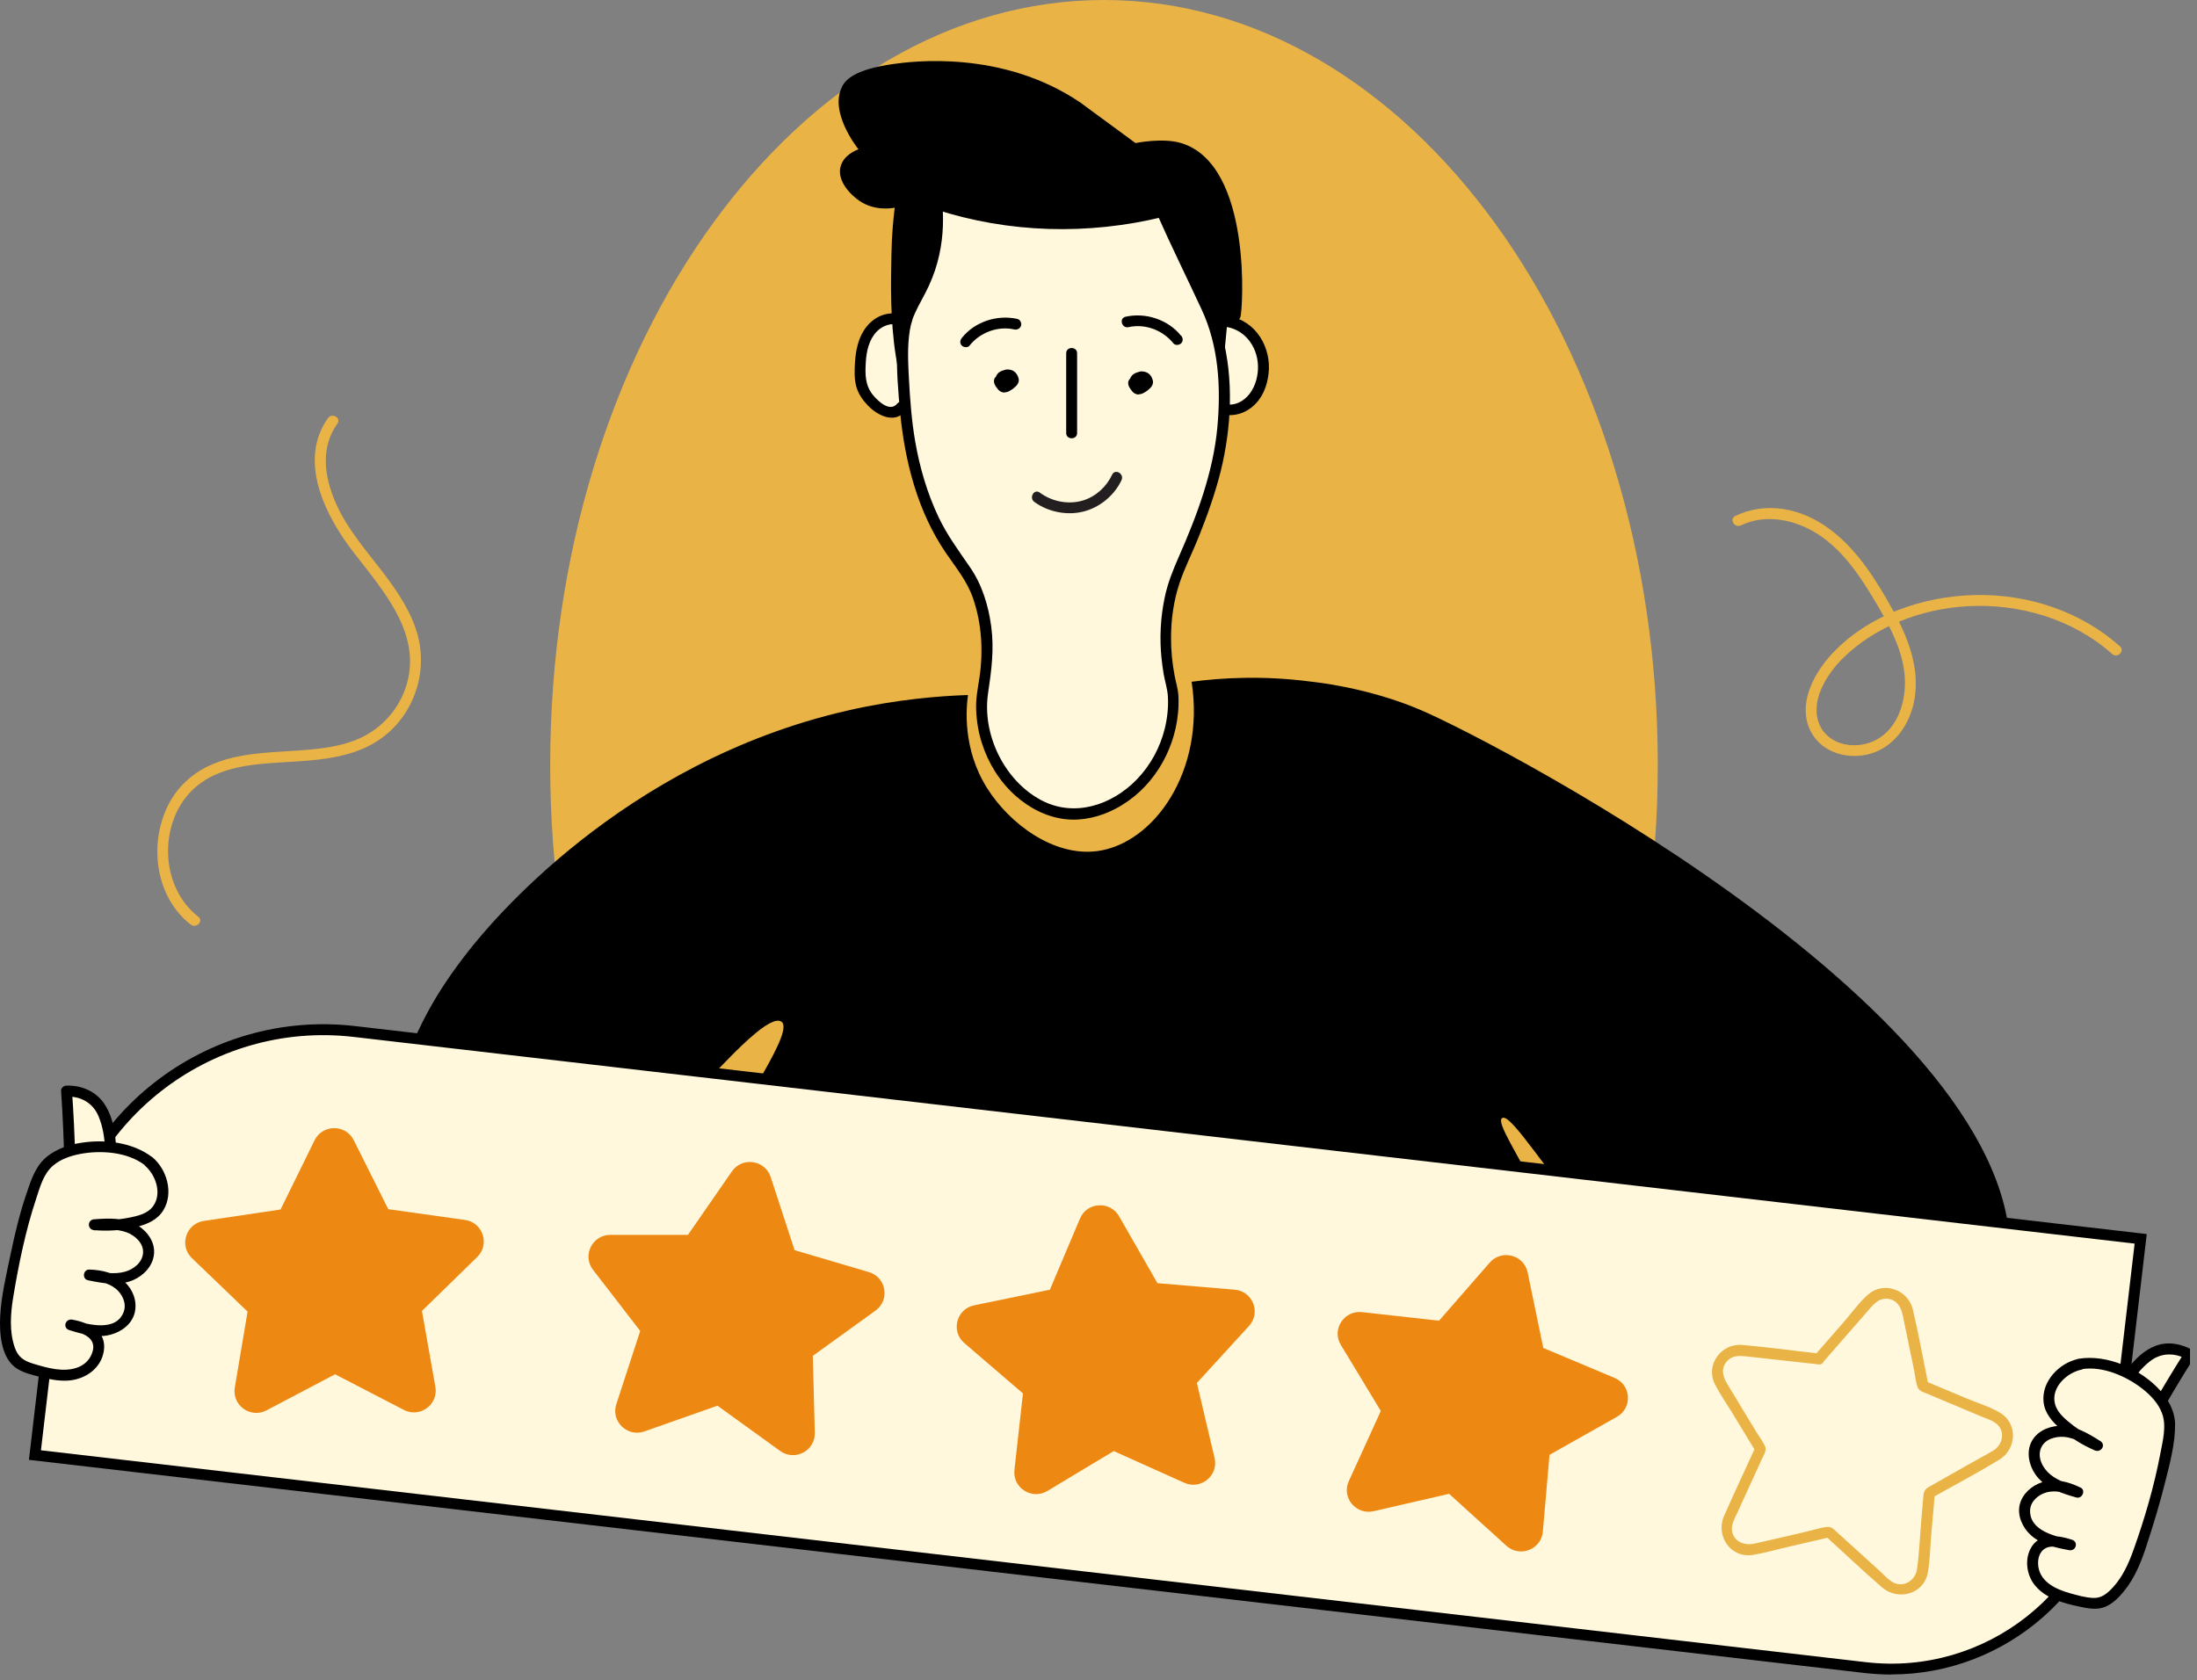 <?xml version="1.0" encoding="UTF-8"?>
<svg xmlns="http://www.w3.org/2000/svg" width="200" height="153" viewBox="0 0 200 153" fill="none">
  <rect x="0" y="0" width="200" height="153" fill="#808080" stroke="none"/>
  <g clip-path="url(#clip0_915_13332)">
    <path d="M100.5 139.283C128.342 139.283 150.913 108.103 150.913 69.641C150.913 31.18 128.342 0 100.5 0C72.657 0 50.086 31.18 50.086 69.641C50.086 108.103 72.657 139.283 100.5 139.283Z" fill="#E9B346"></path>
    <path d="M56.358 89.893L55.402 90.168L68.001 133.452L68.956 133.177L56.358 89.893Z" fill="black"></path>
    <path d="M82.591 29.465C81.945 28.911 80.94 28.891 80.184 29.287C79.428 29.682 78.911 30.443 78.633 31.244C78.354 32.045 78.315 32.915 78.305 33.766C78.305 34.191 78.305 34.616 78.424 35.031C78.603 35.684 79.031 36.248 79.518 36.722C79.866 37.059 80.264 37.365 80.731 37.484C81.199 37.602 81.756 37.484 82.044 37.088" fill="#FFF8DD"></path>
    <path d="M82.946 29.111C81.892 28.281 80.45 28.37 79.425 29.201C78.301 30.11 77.924 31.564 77.834 32.938C77.794 33.67 77.754 34.451 77.943 35.163C78.132 35.875 78.54 36.429 79.017 36.933C79.853 37.803 81.424 38.624 82.389 37.447C82.787 36.963 82.091 36.251 81.683 36.745C81.007 37.566 79.942 36.528 79.485 35.984C78.739 35.094 78.749 34.046 78.819 32.948C78.878 31.969 79.107 30.931 79.803 30.199C80.41 29.566 81.474 29.23 82.23 29.823C82.727 30.219 83.433 29.517 82.936 29.121L82.946 29.111Z" fill="black"></path>
    <path d="M76.656 7.876C76.964 7.292 77.76 6.314 81.38 5.819C82.892 5.611 91.186 4.484 98.337 9.329C98.337 9.329 98.506 9.448 103.37 13.027C103.37 13.027 105.836 12.513 107.527 13.027C114.051 15.015 113.126 28.384 112.917 28.878C112.887 28.947 112.808 29.105 112.718 29.125C112.609 29.155 112.499 28.997 112.589 28.937C111.028 36.976 107.865 41.989 105.747 44.719C104.344 46.528 103.549 47.151 102.723 47.586C97.721 50.206 89.695 46.795 85.448 41.713C80.893 36.264 81.042 28.601 81.151 23.133C81.181 21.403 81.32 19.949 81.45 18.911C81.012 18.99 79.58 19.178 78.267 18.308C77.452 17.764 76.109 16.429 76.547 15.074C76.855 14.115 77.889 13.69 78.148 13.591C77.949 13.344 75.463 10.13 76.676 7.866L76.656 7.876Z" fill="black"></path>
    <path d="M111.734 29.281C112.898 29.439 113.942 30.221 114.509 31.259C115.076 32.297 115.165 33.543 114.867 34.67C114.648 35.511 114.191 36.322 113.475 36.826C112.759 37.33 111.764 37.488 110.988 37.093" fill="#FFF8DD"></path>
    <path d="M111.591 29.755C113.491 30.052 114.604 31.802 114.515 33.641C114.475 34.511 114.167 35.451 113.55 36.094C112.934 36.736 112.029 37.053 111.223 36.667C110.646 36.39 110.139 37.251 110.726 37.517C111.83 38.041 113.083 37.804 114.008 37.033C114.933 36.262 115.35 35.144 115.48 34.027C115.768 31.674 114.336 29.182 111.86 28.796C111.233 28.697 110.964 29.657 111.591 29.745V29.755Z" fill="black"></path>
    <path d="M82.522 29.047C82.273 29.769 81.945 31.41 82.313 35.998C82.532 38.817 82.87 42.989 85.088 47.558C86.918 51.325 88.131 51.453 89.136 54.558C90.21 57.861 89.872 60.946 89.414 63.032C88.798 68.916 92.885 73.692 97.122 74.097C101.816 74.552 107.256 69.707 106.749 63.032C105.844 59.522 106.013 56.744 106.421 54.717C106.978 51.938 107.764 51.266 109.325 46.915C110.061 44.858 110.986 42.277 111.284 38.896C111.453 36.958 111.821 32.785 110.011 28.434C109.594 27.436 109.405 27.248 107.764 23.727C106.889 21.859 106.202 20.306 105.745 19.278C102.164 20.158 96.963 20.919 90.906 19.96C88.818 19.634 86.938 19.149 85.277 18.605C85.416 20.138 85.396 22.422 84.481 24.904C83.795 26.753 83.109 27.356 82.532 29.067L82.522 29.047Z" fill="#FFF8DD"></path>
    <path d="M82.039 28.92C81.741 29.81 81.681 30.779 81.661 31.698C81.602 33.676 81.761 35.653 81.95 37.621C82.387 42.091 83.551 46.599 86.117 50.357C87.052 51.721 88.056 52.928 88.593 54.51C89.369 56.794 89.518 59.256 89.17 61.639C89.021 62.648 88.822 63.587 88.862 64.615C88.901 65.644 89.07 66.682 89.389 67.671C89.966 69.48 91 71.161 92.432 72.437C93.705 73.574 95.267 74.385 96.977 74.583C98.558 74.761 100.16 74.365 101.552 73.633C104.814 71.933 106.913 68.501 107.241 64.892C107.291 64.368 107.301 63.844 107.271 63.32C107.241 62.717 107.042 62.134 106.933 61.54C106.714 60.393 106.594 59.217 106.604 58.05C106.604 56.379 106.843 54.698 107.37 53.106C107.858 51.652 108.564 50.288 109.131 48.864C109.906 46.916 110.622 44.919 111.13 42.882C112.104 38.907 112.323 34.506 111.259 30.532C110.911 29.246 110.414 28.04 109.827 26.853C108.971 25.133 108.166 23.402 107.37 21.652C106.972 20.782 106.575 19.902 106.187 19.022C106.097 18.824 105.819 18.745 105.63 18.794C98.956 20.426 91.965 20.238 85.421 18.112C85.132 18.023 84.764 18.27 84.794 18.587C84.943 20.367 84.814 22.146 84.317 23.857C83.819 25.568 82.686 27.16 82.069 28.91C81.86 29.513 82.815 29.77 83.024 29.177C83.342 28.287 83.809 27.496 84.247 26.655C84.704 25.775 85.073 24.856 85.331 23.907C85.808 22.176 85.938 20.376 85.788 18.587L85.162 19.061C91.875 21.237 99.056 21.415 105.898 19.744L105.341 19.516C106.634 22.433 108.046 25.281 109.389 28.178C110.951 31.53 111.149 35.268 110.821 38.897C110.443 43 108.961 46.946 107.311 50.693C106.773 51.909 106.286 53.126 106.018 54.441C105.65 56.221 105.55 58.05 105.729 59.859C105.779 60.364 105.849 60.858 105.928 61.352C106.047 62.035 106.276 62.717 106.316 63.409C106.376 64.378 106.266 65.377 106.038 66.316C105.61 68.066 104.725 69.698 103.462 70.993C101.204 73.307 97.803 74.444 94.799 72.862C91.428 71.082 89.389 66.87 89.946 63.122C90.254 61.066 90.513 59.118 90.234 57.031C89.976 55.123 89.399 53.224 88.295 51.633C87.27 50.139 86.226 48.735 85.44 47.084C84.416 44.919 83.73 42.595 83.322 40.242C82.994 38.353 82.845 36.435 82.745 34.516C82.666 33.053 82.586 31.53 82.825 30.067C82.874 29.76 82.944 29.463 83.044 29.177C83.243 28.574 82.288 28.317 82.089 28.91L82.039 28.92Z" fill="black"></path>
    <path d="M88.256 31.468C89.211 30.271 90.822 29.658 92.334 29.994C92.593 30.054 92.871 29.915 92.951 29.648C93.02 29.401 92.871 29.095 92.602 29.035C90.763 28.63 88.734 29.292 87.56 30.766C87.391 30.973 87.351 31.26 87.56 31.468C87.729 31.636 88.097 31.675 88.266 31.468H88.256Z" fill="black"></path>
    <path d="M107.512 30.566C106.329 29.093 104.3 28.431 102.47 28.836C101.843 28.974 102.112 29.924 102.738 29.785C104.25 29.449 105.861 30.062 106.816 31.259C106.985 31.466 107.343 31.437 107.522 31.259C107.731 31.051 107.691 30.764 107.522 30.556L107.512 30.566Z" fill="black"></path>
    <path d="M97.059 32.162V39.43C97.059 40.063 98.053 40.063 98.053 39.43V32.162C98.053 31.529 97.059 31.529 97.059 32.162Z" fill="black"></path>
    <path d="M91.452 35.743C91.194 35.743 90.975 35.614 90.836 35.436C90.617 35.16 90.259 34.695 90.666 34.289C90.816 33.864 91.204 33.755 91.452 33.686C91.522 33.657 91.601 33.647 91.691 33.637C92.228 33.637 92.576 33.914 92.725 34.457C92.805 34.734 92.646 35.041 92.417 35.219C92.308 35.337 92.158 35.446 92.019 35.525C91.82 35.664 91.621 35.723 91.452 35.723V35.743Z" fill="black"></path>
    <path d="M103.661 35.919C103.392 35.919 103.184 35.78 103.054 35.612C102.836 35.335 102.477 34.87 102.885 34.465C103.044 34.04 103.422 33.931 103.671 33.862C103.731 33.832 103.8 33.822 103.87 33.812C104.447 33.812 104.795 34.08 104.944 34.633C105.024 34.91 104.864 35.217 104.636 35.395C104.526 35.513 104.377 35.622 104.238 35.701C104.029 35.84 103.84 35.899 103.661 35.899V35.919Z" fill="black"></path>
    <path d="M71.103 93.012C70.247 92.458 67.681 95.009 66.448 96.255C49.382 113.51 47.741 125.079 38.511 127.729C30.853 129.934 21.305 125.049 20.351 120.323C19.635 116.773 23.971 114.271 30.127 106.895C38.392 97.007 35.985 95.049 42.698 86.525C44.439 84.32 56.522 69.409 77.159 64.693C81.665 63.664 85.504 63.368 88.119 63.279C87.96 64.465 87.602 68.153 89.85 71.743C91.879 74.986 95.926 78.022 99.904 77.488C104.997 76.805 109.731 70.279 108.478 62.072C111.173 61.716 114.972 61.479 119.427 62.072C119.427 62.072 124.46 62.547 129.373 64.663C136.593 67.768 186.062 93.595 182.85 116.15C182.631 117.683 181.865 123.022 177.728 125.87C173.859 128.53 169.035 127.65 167.017 127.254C149.871 123.902 138.384 100.863 136.752 101.792C135.509 102.504 145.385 114.073 142.809 123.081C136.961 143.52 67.383 149.591 58.541 130.952C52.634 118.493 73.659 94.634 71.112 92.992L71.103 93.012Z" fill="black"></path>
    <path d="M94.15 45.692C95.463 46.661 97.303 46.988 98.854 46.513C100.256 46.088 101.48 45.03 102.096 43.715C102.365 43.141 101.51 42.637 101.241 43.22C100.724 44.318 99.759 45.208 98.596 45.564C97.263 45.969 95.771 45.672 94.657 44.852C94.14 44.466 93.643 45.327 94.16 45.702L94.15 45.692Z" fill="#231F20"></path>
    <path d="M32.279 93.911L194.876 112.787L192.375 134.079C191.073 145.168 180.968 153.113 169.815 151.819L3.187 132.475L5.219 115.179C6.78 101.881 18.903 92.358 32.269 93.909L32.279 93.911Z" fill="#FFF8DD"></path>
    <path d="M172.183 152.464C171.378 152.464 170.572 152.414 169.756 152.325L2.633 132.915L4.721 115.127C6.313 101.57 18.705 91.84 32.33 93.422L195.426 112.358L192.87 134.141C191.626 144.672 182.606 152.454 172.193 152.454L172.183 152.464ZM169.866 151.337C180.736 152.602 190.602 144.83 191.875 134.033L194.322 113.228L32.211 94.411C19.122 92.888 7.238 102.243 5.706 115.245L3.727 132.045L169.856 151.337H169.866Z" fill="black"></path>
    <path d="M7.186 109.285C6.361 108.79 6.43 107.564 6.321 104.351C6.251 102.146 6.132 100.386 6.062 99.347C6.54 99.328 7.515 99.367 8.36 100C9.245 100.663 9.533 101.622 9.772 102.423C9.931 102.957 9.971 103.441 10.061 104.41C10.1 104.865 10.09 105.804 10.07 107.673C10.07 108.177 10.061 108.435 9.951 108.632C9.504 109.413 8.022 109.779 7.196 109.285H7.186Z" fill="#FFF8DD"></path>
    <path d="M7.439 108.848C7.161 108.68 7.061 108.305 6.992 107.919C6.863 107.118 6.872 106.287 6.853 105.487C6.793 103.44 6.703 101.393 6.554 99.346L6.057 99.841C7.35 99.801 8.444 100.404 8.961 101.61C9.369 102.57 9.518 103.598 9.568 104.636C9.617 105.674 9.578 106.673 9.568 107.682C9.568 108.265 9.508 108.601 8.921 108.848C8.464 109.046 7.877 109.096 7.429 108.848C6.863 108.542 6.365 109.402 6.932 109.699C7.847 110.193 9.07 110.035 9.886 109.412C10.841 108.68 10.572 107.316 10.582 106.258C10.602 104.359 10.602 102.184 9.518 100.533C8.752 99.366 7.429 98.802 6.057 98.842C5.798 98.842 5.54 99.059 5.56 99.336C5.719 101.581 5.798 103.835 5.878 106.08C5.918 107.247 5.788 108.977 6.942 109.699C7.489 110.035 7.986 109.185 7.439 108.848Z" fill="black"></path>
    <path d="M193.613 131.56C194.577 131.511 195.095 130.403 196.726 127.625C197.84 125.717 198.774 124.223 199.331 123.343C198.914 123.106 198.048 122.681 196.994 122.839C195.9 123.007 195.194 123.719 194.597 124.312C194.199 124.708 193.931 125.113 193.394 125.924C193.135 126.31 192.698 127.14 191.832 128.792C191.604 129.237 191.484 129.464 191.484 129.692C191.504 130.591 192.648 131.61 193.603 131.56H193.613Z" fill="#FFF8DD"></path>
    <path d="M193.609 132.048C194.991 131.949 195.707 130.348 196.304 129.319C197.428 127.391 198.552 125.473 199.755 123.584C199.894 123.357 199.805 123.04 199.576 122.912C198.552 122.328 197.319 122.111 196.195 122.546C195.21 122.932 194.375 123.723 193.748 124.543C193.221 125.226 192.773 125.967 192.366 126.719C192.077 127.253 191.799 127.787 191.52 128.321C191.272 128.795 190.944 129.29 191.003 129.853C191.142 131.05 192.425 132.058 193.609 132.048C194.245 132.048 194.245 131.05 193.609 131.06C193.042 131.06 192.505 130.694 192.197 130.239C191.839 129.715 192.077 129.398 192.336 128.894C192.793 128.034 193.221 127.144 193.728 126.313C194.265 125.433 194.882 124.593 195.707 123.95C196.722 123.149 197.975 123.139 199.069 123.762L198.89 123.09C197.796 124.82 196.742 126.57 195.727 128.34C195.32 129.042 194.932 129.784 194.434 130.437C194.315 130.595 194.136 130.802 194.017 130.891C193.977 130.921 193.778 131.03 193.818 131.02C193.718 131.06 193.629 131.069 193.609 131.069C192.972 131.109 192.972 132.098 193.609 132.058V132.048Z" fill="black"></path>
    <path d="M13.52 105.751C14.982 106.917 15.359 109.478 13.858 110.606C13.43 110.922 12.913 111.1 12.406 111.229C11.152 111.545 9.85 111.654 8.557 111.535C9.601 111.456 10.675 111.387 11.66 111.733C12.644 112.079 13.52 112.939 13.529 113.977C13.529 115.095 12.535 116.014 11.451 116.291C10.367 116.568 9.223 116.351 8.129 116.123C9.114 116.143 10.138 116.38 10.894 117.013C11.65 117.646 12.067 118.734 11.719 119.653C11.371 120.583 10.347 121.117 9.352 121.186C8.358 121.255 7.383 120.958 6.438 120.662C7.244 120.8 8.119 120.968 8.636 121.601C9.551 122.709 8.626 124.528 7.264 125.022C5.901 125.517 4.409 125.121 3.017 124.716C2.46 124.558 1.883 124.38 1.476 123.974C1.207 123.697 1.028 123.341 0.899 122.985C0.153 120.939 0.57 118.674 0.998 116.538C1.635 113.315 2.291 110.062 3.574 107.036C4.907 103.911 11.073 103.832 13.52 105.78V105.751Z" fill="#FFF8DD"></path>
    <path d="M13.163 106.098C14.167 106.949 14.774 108.64 13.948 109.806C13.431 110.538 12.437 110.736 11.601 110.894C10.597 111.082 9.573 111.112 8.558 111.033V112.021C9.533 111.952 10.587 111.853 11.522 112.199C12.288 112.486 13.073 113.178 13.024 114.058C12.974 114.938 12.168 115.561 11.402 115.779C10.378 116.075 9.274 115.848 8.26 115.63L8.13 116.6C8.976 116.629 9.871 116.787 10.547 117.341C11.144 117.826 11.542 118.686 11.263 119.437C10.567 121.316 7.951 120.594 6.569 120.159L6.3 121.108C7.444 121.306 8.936 121.781 8.369 123.234C7.842 124.589 6.36 124.846 5.067 124.658C4.351 124.559 3.655 124.352 2.969 124.144C2.143 123.887 1.636 123.531 1.348 122.7C0.83 121.217 0.96 119.596 1.208 118.073C1.706 115.077 2.332 112.031 3.287 109.154C3.635 108.106 3.943 106.889 4.819 106.138C5.505 105.545 6.4 105.238 7.275 105.07C9.145 104.704 11.611 104.872 13.173 106.079C13.67 106.464 14.376 105.772 13.879 105.377C12.089 103.992 9.543 103.706 7.365 104.052C6.271 104.22 5.187 104.595 4.311 105.278C3.237 106.128 2.839 107.414 2.412 108.669C1.795 110.479 1.348 112.348 0.96 114.217C0.572 116.085 0.114 117.964 0.015 119.863C-0.055 121.346 0.075 123.501 1.377 124.49C2.014 124.975 2.869 125.163 3.625 125.36C4.461 125.578 5.346 125.756 6.221 125.697C7.762 125.588 9.205 124.599 9.453 122.997C9.732 121.178 8.091 120.416 6.569 120.149C5.942 120.041 5.684 120.911 6.3 121.099C7.514 121.474 8.827 121.86 10.09 121.514C11.084 121.247 12.029 120.535 12.268 119.497C12.506 118.458 12.099 117.43 11.373 116.738C10.507 115.907 9.294 115.621 8.13 115.591C7.573 115.571 7.444 116.441 8.001 116.56C9.334 116.847 10.796 117.104 12.099 116.56C13.073 116.145 13.899 115.284 14.018 114.207C14.137 113.129 13.451 112.14 12.546 111.576C11.363 110.845 9.891 110.914 8.568 111.013C7.932 111.062 7.932 111.952 8.568 112.002C9.861 112.11 11.174 112.021 12.437 111.705C13.412 111.468 14.366 111.052 14.893 110.153C15.808 108.61 15.202 106.484 13.879 105.367C13.392 104.961 12.685 105.653 13.173 106.069L13.163 106.098Z" fill="black"></path>
    <path d="M189.324 124.204C187.474 124.55 185.932 126.627 186.718 128.317C186.937 128.802 187.315 129.198 187.703 129.553C188.657 130.424 189.751 131.126 190.945 131.63C190.06 131.076 189.155 130.503 188.12 130.345C187.086 130.186 185.903 130.532 185.405 131.442C184.868 132.421 185.316 133.706 186.141 134.458C186.967 135.209 188.081 135.565 189.155 135.872C188.28 135.417 187.265 135.15 186.3 135.358C185.336 135.565 184.45 136.327 184.321 137.296C184.192 138.275 184.838 139.224 185.674 139.758C186.509 140.292 187.514 140.48 188.488 140.668C187.713 140.411 186.867 140.153 186.111 140.46C184.779 141.004 184.729 143.041 185.694 144.119C186.658 145.196 188.17 145.542 189.582 145.839C190.149 145.958 190.736 146.076 191.293 145.908C191.661 145.8 191.989 145.562 192.278 145.305C193.909 143.852 194.615 141.656 195.261 139.57C196.226 136.426 197.211 133.252 197.509 129.979C197.817 126.597 192.427 123.631 189.344 124.194L189.324 124.204Z" fill="#FFF8DD"></path>
    <path d="M189.193 123.726C187.442 124.102 185.841 125.773 186.03 127.632C186.129 128.67 186.836 129.461 187.591 130.114C188.526 130.914 189.561 131.567 190.694 132.052C191.271 132.299 191.749 131.547 191.192 131.201C190.078 130.499 188.825 129.738 187.452 129.817C186.378 129.876 185.304 130.39 184.866 131.409C184.429 132.427 184.797 133.713 185.533 134.553C186.408 135.562 187.77 135.987 189.014 136.343C189.541 136.491 189.909 135.69 189.401 135.443C188.337 134.919 187.084 134.573 185.911 134.949C184.956 135.255 184.101 136.007 183.862 136.996C183.623 137.984 184.11 139.082 184.866 139.764C185.821 140.634 187.124 140.911 188.357 141.139C188.984 141.257 189.232 140.387 188.626 140.189C187.283 139.744 185.572 139.547 184.827 141.04C184.299 142.088 184.518 143.462 185.254 144.352C186.229 145.539 187.82 145.964 189.262 146.271C190.048 146.439 190.883 146.617 191.659 146.29C192.365 145.994 192.932 145.4 193.4 144.817C194.384 143.591 194.961 142.108 195.438 140.624C196.035 138.795 196.602 136.936 197.069 135.067C197.507 133.347 198.024 131.439 198.004 129.649C197.984 128.502 197.418 127.464 196.672 126.623C194.921 124.665 191.848 123.271 189.193 123.716C188.566 123.825 188.835 124.774 189.461 124.665C191.381 124.339 193.549 125.288 195.031 126.445C195.777 127.028 196.493 127.78 196.821 128.69C197.248 129.847 196.871 131.231 196.652 132.398C196.095 135.334 195.23 138.281 194.225 141.099C193.787 142.335 193.23 143.581 192.325 144.55C191.828 145.074 191.311 145.529 190.545 145.489C189.839 145.46 189.093 145.242 188.417 145.054C187.194 144.708 185.791 144.075 185.563 142.681C185.483 142.177 185.553 141.584 185.911 141.198C186.537 140.516 187.621 140.901 188.367 141.149L188.636 140.199C187.204 139.932 184.727 139.408 184.807 137.49C184.846 136.699 185.543 136.096 186.269 135.888C187.164 135.631 188.109 135.918 188.914 136.313L189.302 135.414C188.387 135.147 187.412 134.87 186.657 134.257C185.97 133.703 185.423 132.694 185.811 131.814C186.149 131.033 187.104 130.766 187.9 130.825C188.934 130.914 189.869 131.537 190.714 132.071L191.212 131.221C190.356 130.855 189.541 130.4 188.795 129.837C188.128 129.322 187.293 128.68 187.074 127.829C186.686 126.346 188.128 124.992 189.471 124.705C190.098 124.566 189.829 123.617 189.203 123.756L189.193 123.726Z" fill="black"></path>
    <path d="M25.541 110.123L28.635 103.825C29.361 102.351 31.469 102.342 32.205 103.815L35.348 110.094L42.33 111.073C43.961 111.3 44.617 113.298 43.443 114.445L38.411 119.359L39.634 126.271C39.923 127.882 38.222 129.128 36.76 128.367L30.504 125.124L24.268 128.406C22.817 129.178 21.106 127.952 21.374 126.33L22.538 119.418L17.466 114.543C16.282 113.406 16.929 111.409 18.56 111.162L25.532 110.123H25.541Z" fill="#ED8812"></path>
    <path d="M62.627 112.431L66.626 106.656C67.561 105.301 69.649 105.608 70.156 107.16L72.334 113.825L79.097 115.822C80.678 116.287 81.037 118.353 79.704 119.323L73.995 123.446L74.174 130.456C74.214 132.098 72.354 133.067 71.022 132.108L65.313 127.984L58.659 130.328C57.108 130.872 55.596 129.408 56.103 127.856L58.281 121.181L53.985 115.614C52.98 114.309 53.915 112.431 55.566 112.431H62.618H62.627Z" fill="#ED8812"></path>
    <path d="M95.579 117.414L98.314 110.947C98.951 109.434 101.059 109.315 101.874 110.739L105.365 116.83L112.397 117.423C114.038 117.562 114.814 119.51 113.7 120.726L108.956 125.917L110.567 132.75C110.945 134.342 109.314 135.677 107.812 135.004L101.387 132.117L95.35 135.746C93.938 136.596 92.168 135.469 92.347 133.838L93.123 126.867L87.782 122.278C86.539 121.211 87.066 119.174 88.677 118.847L95.589 117.423L95.579 117.414Z" fill="#ED8812"></path>
    <path d="M130.992 120.257L135.616 114.957C136.701 113.721 138.739 114.245 139.068 115.857L140.49 122.729L146.984 125.458C148.506 126.101 148.625 128.187 147.193 128.998L141.057 132.459L140.45 139.45C140.311 141.081 138.342 141.842 137.128 140.735L131.917 136.009L125.044 137.591C123.443 137.956 122.101 136.345 122.787 134.852L125.701 128.464L122.061 122.452C121.206 121.048 122.349 119.288 123.99 119.466L131.002 120.247L130.992 120.257Z" fill="#ED8812"></path>
    <path d="M165.906 124.086L168.701 120.882L170.242 119.112C170.69 118.598 171.167 118.143 171.923 118.262C172.728 118.39 173.067 119.053 173.216 119.765L173.663 121.94L174.24 124.719C174.34 125.223 174.389 125.816 174.568 126.301C174.718 126.696 175.185 126.775 175.533 126.934L177.93 127.942L180.396 128.981C180.844 129.168 181.431 129.336 181.799 129.673C182.574 130.394 182.296 131.551 181.461 132.066C180.973 132.362 180.466 132.629 179.969 132.906L175.593 135.378C175.245 135.576 175.125 135.803 175.095 136.199L174.906 138.354C174.777 139.857 174.718 141.39 174.509 142.883C174.359 143.941 173.206 144.623 172.241 144.02C171.823 143.763 171.475 143.358 171.117 143.031L167.248 139.521C166.94 139.244 166.731 138.967 166.274 139.027C165.687 139.106 165.1 139.294 164.523 139.432C162.912 139.808 161.301 140.194 159.68 140.549C158.755 140.747 157.76 140.342 157.661 139.284C157.611 138.73 157.949 138.186 158.168 137.702L160.356 132.916C160.515 132.56 160.854 132.075 160.684 131.69C160.486 131.235 160.147 130.81 159.889 130.385L157.243 126.014C156.846 125.361 156.627 124.65 157.174 123.977C157.671 123.374 158.357 123.433 159.043 123.503L164.225 124.076L165.558 124.224C166.194 124.294 166.184 123.305 165.558 123.236C163.24 122.978 160.913 122.652 158.596 122.454C156.666 122.296 155.224 124.284 156.119 126.034C156.617 127.013 157.263 127.932 157.83 128.862L159.839 132.174V131.68C158.874 133.796 157.88 135.902 156.945 138.028C156.159 139.818 157.532 141.904 159.581 141.568C160.675 141.39 161.749 141.074 162.833 140.826L166.632 139.946L166.145 139.818C167.875 141.39 169.566 143.002 171.336 144.534C172.768 145.77 175.135 145.157 175.493 143.199C175.692 142.122 175.702 140.994 175.792 139.907L176.14 135.932L175.891 136.357C177.93 135.21 180.008 134.112 181.998 132.906C183.569 131.947 183.728 129.633 182.077 128.634C181.152 128.071 180.008 127.745 179.014 127.319L175.314 125.767L175.543 126.064C175.076 123.789 174.668 121.485 174.131 119.221C173.703 117.431 171.485 116.611 170.053 117.866C169.238 118.588 168.561 119.537 167.855 120.358L165.22 123.374C164.802 123.849 165.498 124.551 165.926 124.076L165.906 124.086Z" fill="#E9B346"></path>
    <path d="M18.055 83.467C15.261 81.292 14.604 77.208 16.026 74.063C16.812 72.333 18.184 71.077 19.955 70.385C22.043 69.564 24.331 69.495 26.549 69.357C28.766 69.218 30.915 69.05 32.934 68.21C34.953 67.369 36.454 65.926 37.389 64.047C38.324 62.168 38.583 59.983 38.045 57.906C37.508 55.83 36.216 53.882 34.883 52.142C33.302 50.075 31.561 48.117 30.527 45.705C29.492 43.292 29.184 40.711 30.716 38.565C31.084 38.041 30.228 37.547 29.86 38.071C27.076 41.977 29.642 47.01 32.188 50.293C34.943 53.862 38.612 57.897 36.882 62.742C36.116 64.887 34.425 66.598 32.297 67.409C30.169 68.22 27.782 68.289 25.494 68.437C23.207 68.585 21.079 68.783 19.07 69.703C17.389 70.474 16.036 71.779 15.241 73.441C13.55 76.961 14.166 81.687 17.359 84.179C17.856 84.564 18.562 83.872 18.065 83.477L18.055 83.467Z" fill="#E9B346"></path>
    <path d="M158.477 47.839C160.754 46.731 163.479 47.325 165.528 48.66C167.676 50.064 169.188 52.239 170.491 54.404C171.793 56.57 173.206 58.992 173.395 61.603C173.544 63.739 172.828 66.26 170.819 67.348C169.088 68.287 166.532 67.951 165.657 66.023C164.702 63.897 166.274 61.405 167.756 59.942C170.719 57.005 174.956 55.433 179.084 55.195C183.837 54.928 188.701 56.362 192.281 59.546C192.759 59.971 193.465 59.269 192.987 58.844C189.387 55.64 184.583 54.068 179.78 54.177C174.976 54.286 170.053 56.026 166.791 59.507C165.2 61.207 163.758 63.828 164.653 66.181C165.468 68.337 167.865 69.187 170.013 68.693C172.43 68.129 173.932 65.894 174.3 63.561C174.747 60.723 173.673 58.004 172.321 55.561C170.809 52.832 169.078 50.034 166.522 48.145C163.966 46.257 160.774 45.624 157.969 46.978C157.392 47.255 157.9 48.106 158.467 47.829L158.477 47.839Z" fill="#E9B346"></path>
  </g>
  <defs>
    <clipPath id="clip0_915_13332">
      <rect width="199.364" height="153" fill="white"></rect>
    </clipPath>
  </defs>
</svg>
